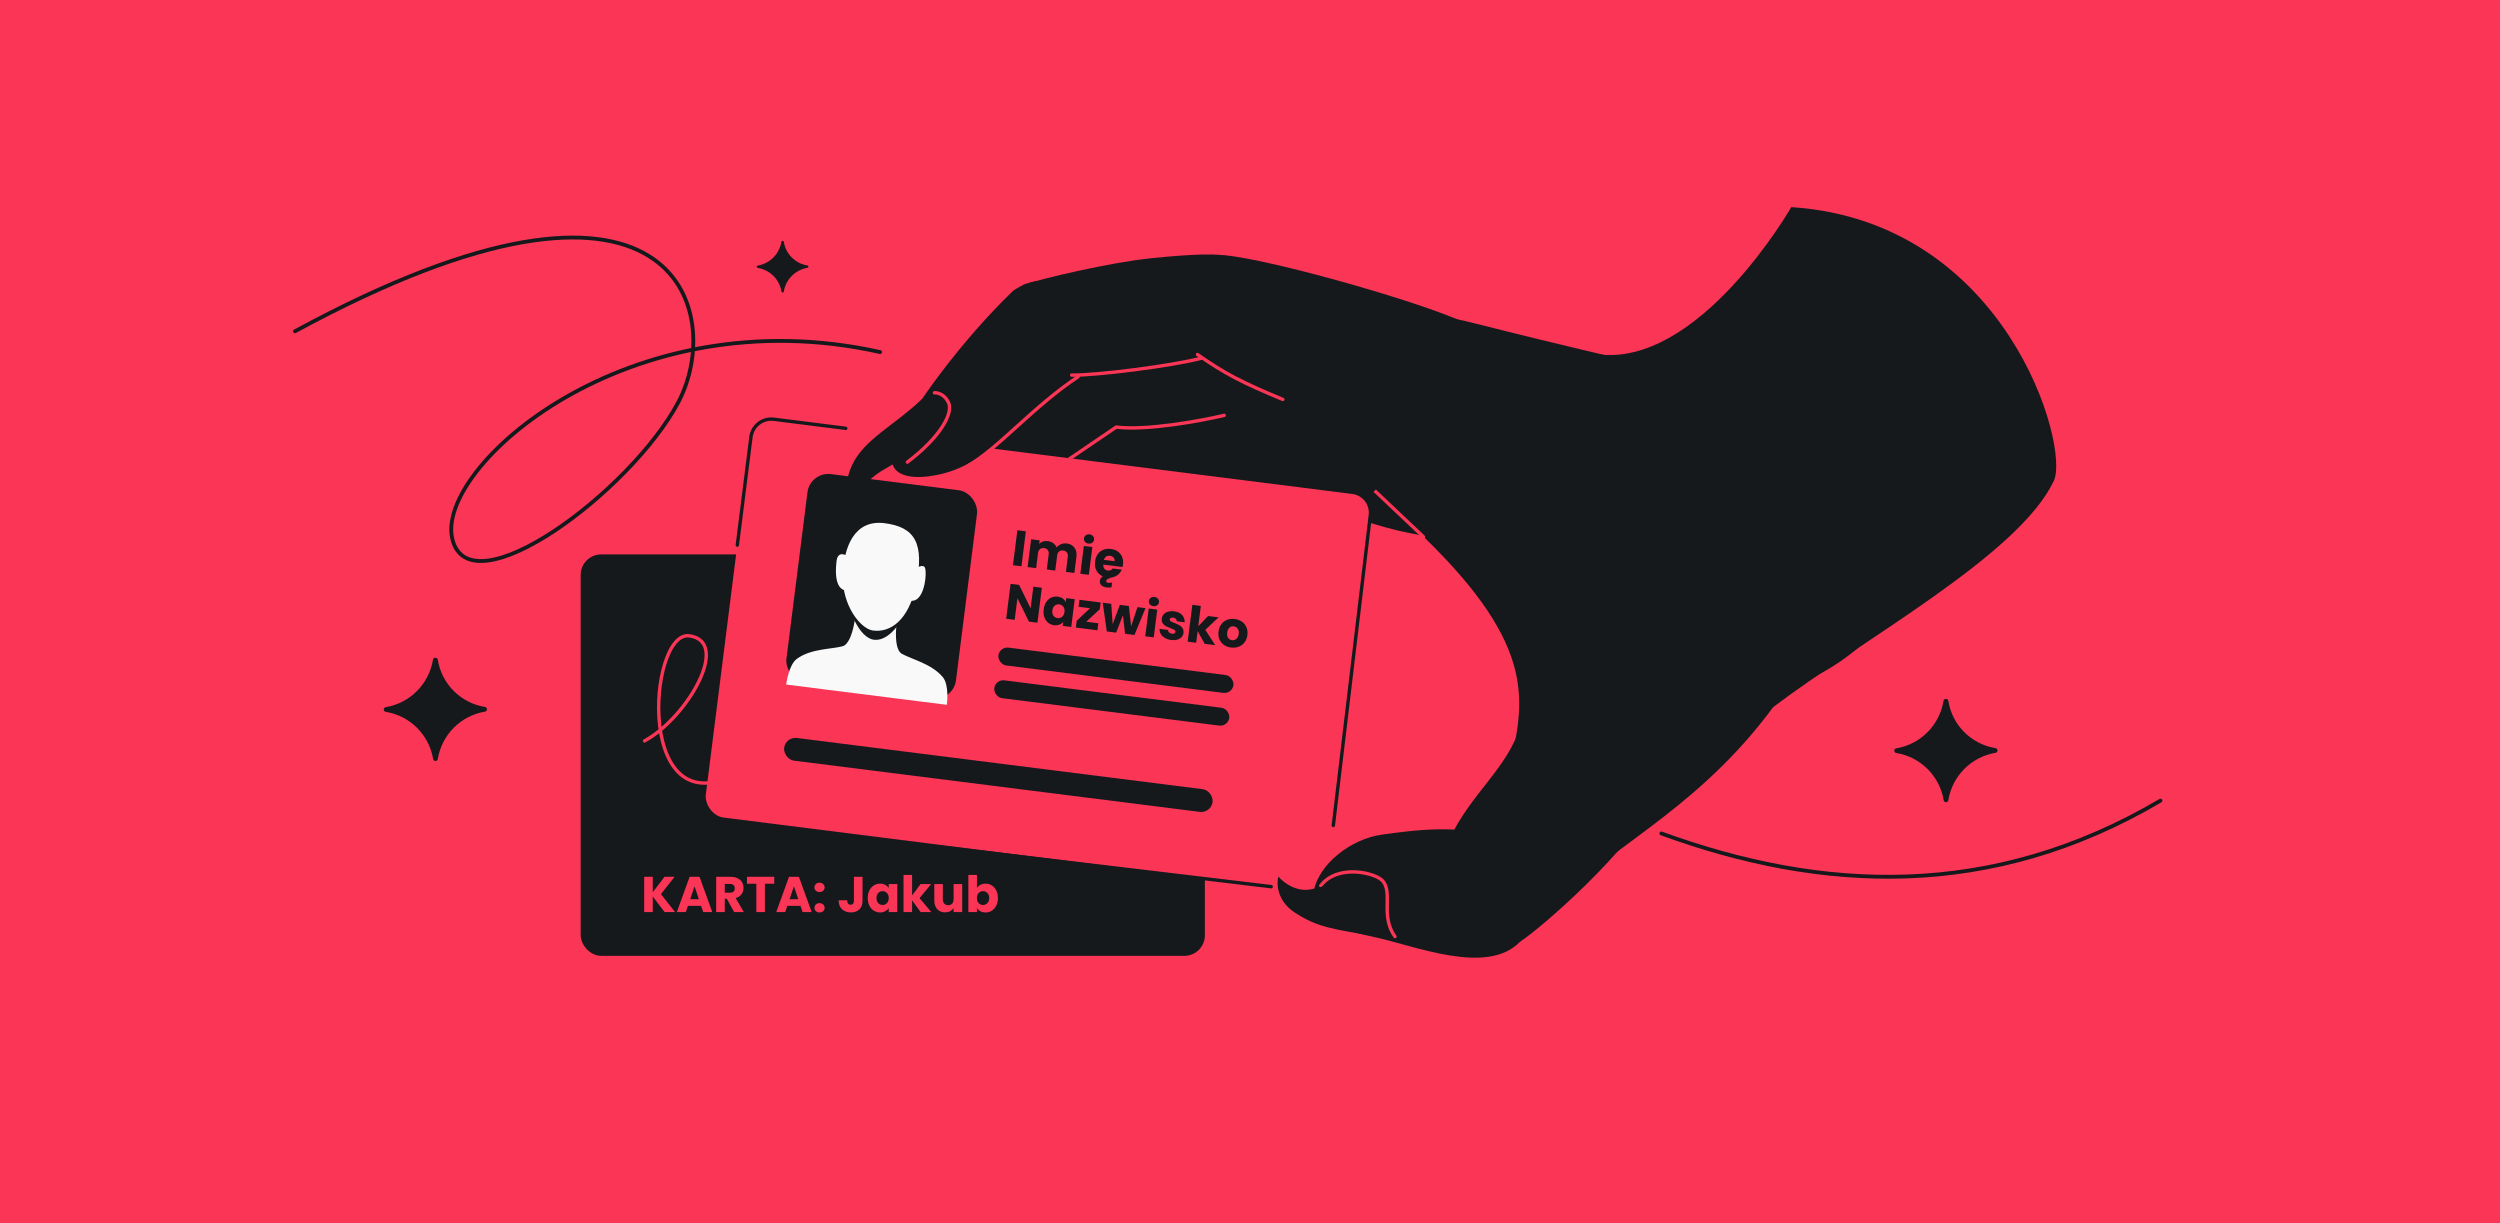 <svg width="1304" height="638" viewBox="0 0 1304 638" fill="none" xmlns="http://www.w3.org/2000/svg">
<rect x="0" y="0" width="1304" height="638" fill="#333333" stroke="none"/>
<g clip-path="url(#clip0_13_1518)">
<rect width="1304" height="638" transform="matrix(1 0 0 -1 0 638)" fill="#FA3556"/>
<path d="M153.839 172.8C353.716 64.34 378.507 163.503 353.716 209.986C328.925 256.469 245.256 318.447 235.959 281.26C226.663 244.074 327.376 154.207 459.078 183.646M1126.88 417.611C1038.48 469.735 950.07 465.229 866.554 434.722" stroke="#16191C" stroke-width="2" stroke-linecap="round"/>
<path d="M989.202 392.784C987.694 392.663 987.691 390.458 989.197 390.318C1001.76 388.177 1011.61 378.289 1013.7 365.715C1013.84 364.142 1016.14 364.137 1016.28 365.71C1018.31 378.276 1028.19 388.123 1040.77 390.212C1042.28 390.346 1042.28 392.551 1040.77 392.679C1028.21 394.819 1018.36 404.707 1016.27 417.281C1016.14 418.789 1013.93 418.794 1013.8 417.286C1011.66 404.721 1001.78 394.873 989.202 392.784Z" fill="#16191C"/>
<path d="M201.304 371.307C199.796 371.186 199.792 368.981 201.299 368.84C213.864 366.7 223.712 356.812 225.801 344.238C225.94 342.664 228.239 342.66 228.385 344.233C230.408 356.799 240.296 366.646 252.87 368.735C254.377 368.869 254.383 371.074 252.875 371.202C240.31 373.342 230.462 383.23 228.373 395.804C228.239 397.312 226.034 397.317 225.906 395.809C223.766 383.244 213.878 373.396 201.304 371.307Z" fill="#16191C"/>
<path d="M395.3 139.752C394.545 139.691 394.543 138.587 395.297 138.517C401.586 137.446 406.514 132.498 407.559 126.206C407.629 125.418 408.779 125.416 408.852 126.203C409.865 132.491 414.813 137.419 421.105 138.464C421.859 138.532 421.862 139.635 421.108 139.699C414.82 140.77 409.892 145.718 408.846 152.011C408.779 152.765 407.676 152.768 407.612 152.013C406.541 145.725 401.592 140.797 395.3 139.752Z" fill="#16191C"/>
<path d="M603.31 158.76C580.516 160.154 546.159 167.035 536.425 169.63C514.654 181.112 525.525 213.692 551.36 217.861C564.203 219.933 600.576 214.668 617.518 212.933C634.459 211.198 649.348 209.511 652.897 192.21C656.446 174.909 647.511 160.82 643.054 159.343C638.596 157.867 626.105 157.366 603.31 158.76Z" fill="#16191C"/>
<path d="M622.446 195.784C602.103 197.029 571.442 203.169 562.755 205.485C543.326 215.732 553.027 244.808 576.083 248.528C587.545 250.378 620.006 245.679 635.125 244.131C650.245 242.583 663.532 241.077 666.699 225.637C669.867 210.197 661.892 197.623 657.915 196.305C653.937 194.988 642.789 194.54 622.446 195.784Z" fill="#16191C"/>
<path d="M641.566 217.615C623.102 222.548 596.067 233.904 588.515 237.65C572.568 250.688 586.9 275.602 608.783 274.726C619.661 274.29 648.619 263.924 662.225 259.685C675.832 255.445 687.764 251.586 687.798 236.806C687.832 222.026 678.161 211.956 674.26 211.486C670.359 211.016 660.03 212.681 641.566 217.615Z" fill="#16191C"/>
<path d="M763.183 231.378C749.418 222.1 683.566 197.558 661.881 195.638C629.719 196.883 629.144 229.157 648.748 241.692C667.625 253.761 707.499 274.341 742.275 279.243C774.284 283.756 776.948 240.656 763.183 231.378Z" fill="#16191C"/>
<path d="M756.11 219.559C742.074 212.829 688.763 207.645 668.383 208.822C638.715 214.364 642.583 244.386 662.481 253.34C681.641 261.963 708.225 271.359 741.158 271.163C771.47 270.983 770.146 226.289 756.11 219.559Z" fill="#16191C"/>
<path d="M493.125 293.504C493.168 274.626 500.858 232.109 514.347 196.392C532.86 164.463 581.117 194.384 562.431 225.423C547.96 249.46 543.157 281.719 521.205 299.081C506.743 310.519 493.081 312.382 493.125 293.504Z" fill="#16191C"/>
<path d="M534.469 307.506C534.167 290.661 540.26 252.586 551.65 220.474C567.592 191.651 611.19 217.476 595.078 245.509C582.601 267.217 585.015 291.295 562.666 309.72C549.968 320.187 534.771 324.351 534.469 307.506Z" fill="#16191C"/>
<path d="M583.041 329.549C578.537 315.362 573.354 289.981 574.996 260.755C581.357 233.481 625.829 243.467 619.123 270.104C613.929 290.73 622.162 306.635 607.702 326.284C599.487 337.448 587.546 343.737 583.041 329.549Z" fill="#16191C"/>
<rect x="302.884" y="289.172" width="325.57" height="209.404" rx="10.7" fill="#16191C"/>
<path d="M346.656 475.731L340.479 467.616V475.731H336.003V457.355H340.479V465.418L346.604 457.355H351.865L344.745 466.36L352.127 475.731H346.656ZM365.693 472.485H358.835L357.735 475.731H353.05L359.699 457.355H364.881L371.53 475.731H366.792L365.693 472.485ZM364.541 469.03L362.264 462.303L360.013 469.03H364.541ZM382.924 475.731L379.103 468.794H378.029V475.731H373.553V457.355H381.066C382.514 457.355 383.744 457.608 384.757 458.115C385.786 458.621 386.554 459.319 387.06 460.209C387.566 461.081 387.819 462.058 387.819 463.14C387.819 464.362 387.47 465.452 386.772 466.412C386.092 467.372 385.079 468.053 383.736 468.454L387.976 475.731H382.924ZM378.029 465.627H380.804C381.624 465.627 382.235 465.426 382.636 465.025C383.055 464.624 383.265 464.056 383.265 463.323C383.265 462.625 383.055 462.076 382.636 461.674C382.235 461.273 381.624 461.072 380.804 461.072H378.029V465.627ZM403.848 457.355V460.942H398.979V475.731H394.503V460.942H389.634V457.355H403.848ZM417.533 472.485H410.675L409.575 475.731H404.89L411.538 457.355H416.721L423.37 475.731H418.632L417.533 472.485ZM416.381 469.03L414.104 462.303L411.853 469.03H416.381ZM427.487 475.94C426.702 475.94 426.056 475.713 425.55 475.26C425.062 474.788 424.817 474.213 424.817 473.532C424.817 472.834 425.062 472.249 425.55 471.778C426.056 471.307 426.702 471.071 427.487 471.071C428.255 471.071 428.883 471.307 429.372 471.778C429.878 472.249 430.131 472.834 430.131 473.532C430.131 474.213 429.878 474.788 429.372 475.26C428.883 475.713 428.255 475.94 427.487 475.94ZM427.487 465.287C426.702 465.287 426.056 465.06 425.55 464.606C425.062 464.135 424.817 463.559 424.817 462.878C424.817 462.18 425.062 461.596 425.55 461.125C426.056 460.654 426.702 460.418 427.487 460.418C428.255 460.418 428.883 460.654 429.372 461.125C429.878 461.596 430.131 462.18 430.131 462.878C430.131 463.559 429.878 464.135 429.372 464.606C428.883 465.06 428.255 465.287 427.487 465.287ZM449.896 457.355V469.867C449.896 471.804 449.346 473.296 448.247 474.343C447.165 475.39 445.699 475.914 443.849 475.914C441.912 475.914 440.359 475.364 439.19 474.265C438.021 473.165 437.436 471.604 437.436 469.579H441.886C441.886 470.347 442.043 470.932 442.357 471.333C442.672 471.717 443.125 471.909 443.719 471.909C444.26 471.909 444.678 471.735 444.975 471.386C445.272 471.037 445.42 470.53 445.42 469.867V457.355H449.896ZM452.622 468.402C452.622 466.901 452.901 465.583 453.459 464.449C454.035 463.315 454.812 462.442 455.789 461.831C456.766 461.221 457.857 460.915 459.061 460.915C460.09 460.915 460.989 461.125 461.757 461.544C462.542 461.962 463.144 462.512 463.563 463.193V461.125H468.039V475.731H463.563V473.663C463.127 474.343 462.516 474.893 461.731 475.312C460.963 475.731 460.064 475.94 459.035 475.94C457.848 475.94 456.766 475.635 455.789 475.024C454.812 474.396 454.035 473.514 453.459 472.38C452.901 471.228 452.622 469.902 452.622 468.402ZM463.563 468.428C463.563 467.311 463.249 466.43 462.621 465.784C462.01 465.138 461.259 464.815 460.369 464.815C459.48 464.815 458.72 465.138 458.092 465.784C457.481 466.412 457.176 467.285 457.176 468.402C457.176 469.518 457.481 470.408 458.092 471.071C458.72 471.717 459.48 472.04 460.369 472.04C461.259 472.04 462.01 471.717 462.621 471.071C463.249 470.426 463.563 469.545 463.563 468.428ZM480.203 475.731L475.753 469.606V475.731H471.277V456.361H475.753V467.067L480.177 461.125H485.7L479.627 468.454L485.752 475.731H480.203ZM501.881 461.125V475.731H497.405V473.741C496.951 474.387 496.331 474.911 495.546 475.312C494.778 475.696 493.923 475.888 492.981 475.888C491.864 475.888 490.878 475.643 490.023 475.155C489.168 474.649 488.505 473.925 488.034 472.982C487.563 472.04 487.327 470.932 487.327 469.658V461.125H491.777V469.056C491.777 470.033 492.03 470.792 492.536 471.333C493.042 471.874 493.723 472.145 494.578 472.145C495.45 472.145 496.139 471.874 496.646 471.333C497.152 470.792 497.405 470.033 497.405 469.056V461.125H501.881ZM509.572 463.193C509.991 462.512 510.593 461.962 511.378 461.544C512.163 461.125 513.062 460.915 514.074 460.915C515.278 460.915 516.369 461.221 517.346 461.831C518.323 462.442 519.091 463.315 519.649 464.449C520.225 465.583 520.513 466.901 520.513 468.402C520.513 469.902 520.225 471.228 519.649 472.38C519.091 473.514 518.323 474.396 517.346 475.024C516.369 475.635 515.278 475.94 514.074 475.94C513.044 475.94 512.146 475.739 511.378 475.338C510.61 474.919 510.008 474.37 509.572 473.689V475.731H505.096V456.361H509.572V463.193ZM515.959 468.402C515.959 467.285 515.644 466.412 515.016 465.784C514.405 465.138 513.646 464.815 512.739 464.815C511.849 464.815 511.09 465.138 510.462 465.784C509.851 466.43 509.546 467.311 509.546 468.428C509.546 469.545 509.851 470.426 510.462 471.071C511.09 471.717 511.849 472.04 512.739 472.04C513.629 472.04 514.388 471.717 515.016 471.071C515.644 470.408 515.959 469.518 515.959 468.402Z" fill="#FA3556"/>
<path d="M336.195 386.451C358.362 374.444 381.453 334.728 359.594 331.649C337.735 328.57 330.654 436.942 388.226 401.229" stroke="#FA3556" stroke-width="1.767" stroke-linecap="round"/>
<rect x="393.032" y="217.344" width="325.57" height="209.404" rx="10.7" transform="rotate(7.193 393.032 217.344)" fill="#FA3556"/>
<path d="M475.573 227.762L478.364 228.114L705.496 256.781C711.33 257.517 715.477 262.824 714.78 268.664L695.456 430.571M441.152 223.417L403.647 218.684C397.784 217.944 392.432 222.096 391.692 227.959L390.09 240.649L384.578 284.326M663.055 462.489L493.808 442.264" stroke="#16191C" stroke-width="1.767" stroke-linecap="round"/>
<path d="M535.089 277.143L532.788 295.374L528.347 294.814L530.648 276.583L535.089 277.143ZM556.345 283.467C558.146 283.694 559.505 284.42 560.424 285.644C561.359 286.87 561.705 288.453 561.46 290.392L560.392 298.858L555.977 298.301L556.97 290.432C557.088 289.497 556.927 288.747 556.489 288.181C556.07 287.601 555.427 287.256 554.561 287.147C553.696 287.037 552.979 287.211 552.412 287.667C551.863 288.108 551.53 288.796 551.412 289.731L550.419 297.599L546.004 297.042L546.998 289.173C547.116 288.238 546.955 287.488 546.516 286.923C546.097 286.342 545.455 285.997 544.589 285.888C543.724 285.779 543.007 285.952 542.439 286.408C541.891 286.849 541.558 287.537 541.44 288.472L540.447 296.341L536.006 295.78L537.835 281.289L542.276 281.85L542.046 283.668C542.573 283.118 543.222 282.717 543.993 282.462C544.766 282.19 545.611 282.112 546.529 282.228C547.619 282.366 548.559 282.722 549.349 283.296C550.155 283.873 550.746 284.625 551.122 285.552C551.724 284.819 552.49 284.256 553.419 283.863C554.348 283.47 555.324 283.338 556.345 283.467ZM567.75 283.535C566.971 283.436 566.358 283.13 565.913 282.617C565.487 282.088 565.317 281.486 565.402 280.811C565.49 280.119 565.804 279.578 566.346 279.189C566.907 278.785 567.577 278.632 568.356 278.73C569.118 278.826 569.712 279.139 570.137 279.667C570.583 280.181 570.762 280.784 570.674 281.476C570.589 282.152 570.266 282.691 569.705 283.095C569.163 283.484 568.512 283.631 567.75 283.535ZM569.767 285.319L567.938 299.81L563.497 299.25L565.326 284.759L569.767 285.319ZM585.76 294.461C585.708 294.877 585.627 295.306 585.518 295.75L575.468 294.482C575.424 295.391 575.622 296.119 576.063 296.667C576.523 297.2 577.126 297.514 577.87 297.608C578.978 297.748 579.808 297.377 580.359 296.497L585.085 297.094C584.666 298.184 583.987 299.101 583.049 299.844C582.131 300.573 581.052 301.035 579.814 301.23L578.96 301.518C578.278 301.766 577.791 301.995 577.501 302.205C577.209 302.432 577.044 302.692 577.007 302.986C576.974 303.246 577.043 303.466 577.214 303.646C577.402 303.828 577.678 303.942 578.041 303.988C578.63 304.062 579.304 304.015 580.064 303.847L579.749 306.34C578.903 306.497 578.038 306.52 577.155 306.409C576.03 306.267 575.136 305.89 574.475 305.279C573.828 304.687 573.565 303.915 573.685 302.963C573.806 302.011 574.318 301.222 575.224 300.598C573.772 299.975 572.675 298.984 571.932 297.623C571.206 296.265 570.958 294.677 571.188 292.86C571.378 291.353 571.847 290.076 572.595 289.027C573.36 287.98 574.335 287.224 575.52 286.758C576.704 286.292 578.015 286.149 579.452 286.331C580.854 286.508 582.064 286.959 583.08 287.686C584.096 288.412 584.839 289.359 585.307 290.526C585.793 291.695 585.944 293.007 585.76 294.461ZM581.363 292.719C581.459 291.957 581.276 291.319 580.813 290.803C580.351 290.287 579.73 289.98 578.951 289.882C578.206 289.788 577.547 289.925 576.973 290.292C576.416 290.661 576.027 291.237 575.806 292.018L581.363 292.719Z" fill="#16191C"/>
<path d="M541.129 324.803L536.688 324.243L530.68 312.06L529.261 323.305L524.82 322.745L527.121 304.514L531.562 305.075L537.564 317.309L538.989 306.012L543.43 306.572L541.129 324.803ZM544.383 317.826C544.571 316.337 545.013 315.065 545.709 314.01C546.422 312.957 547.302 312.188 548.348 311.705C549.394 311.221 550.514 311.055 551.709 311.205C552.73 311.334 553.596 311.655 554.305 312.166C555.032 312.68 555.56 313.301 555.891 314.028L556.149 311.977L560.59 312.537L558.761 327.028L554.321 326.468L554.579 324.416C554.061 325.037 553.387 325.506 552.555 325.823C551.741 326.142 550.823 326.238 549.802 326.109C548.624 325.96 547.589 325.522 546.696 324.793C545.805 324.048 545.145 323.076 544.716 321.879C544.306 320.666 544.195 319.315 544.383 317.826ZM555.235 319.222C555.375 318.114 555.174 317.201 554.631 316.481C554.106 315.764 553.402 315.35 552.519 315.239C551.636 315.127 550.843 315.353 550.138 315.914C549.454 316.461 549.042 317.289 548.902 318.397C548.762 319.505 548.953 320.426 549.476 321.16C550.019 321.88 550.731 322.295 551.614 322.406C552.497 322.518 553.282 322.291 553.969 321.727C554.673 321.165 555.095 320.33 555.235 319.222ZM566.591 324.297L572.876 325.09L572.414 328.751L561.169 327.332L561.615 323.8L568.561 317.263L562.588 316.51L563.05 312.848L574.113 314.244L573.667 317.776L566.591 324.297ZM597.488 317.194L591.738 331.19L586.829 330.571L585.73 320.881L582.181 329.984L577.298 329.368L575.18 314.379L579.621 314.939L580.365 325.56L584.114 315.506L588.814 316.1L589.98 326.721L593.307 316.667L597.488 317.194ZM601.605 316.184C600.826 316.085 600.214 315.779 599.768 315.266C599.343 314.737 599.172 314.135 599.257 313.46C599.345 312.768 599.659 312.227 600.201 311.838C600.762 311.434 601.432 311.281 602.211 311.379C602.973 311.475 603.567 311.788 603.993 312.316C604.438 312.83 604.617 313.433 604.529 314.126C604.444 314.801 604.121 315.34 603.56 315.744C603.018 316.133 602.367 316.28 601.605 316.184ZM603.622 317.969L601.793 332.46L597.352 331.899L599.181 317.408L603.622 317.969ZM610.88 333.817C609.616 333.658 608.518 333.3 607.586 332.742C606.654 332.185 605.949 331.498 605.472 330.681C604.997 329.847 604.783 328.959 604.832 328.015L609.221 328.569C609.21 329.077 609.392 329.514 609.768 329.878C610.144 330.242 610.635 330.462 611.241 330.539C611.795 330.609 612.233 330.558 612.553 330.388C612.893 330.202 613.085 329.936 613.129 329.59C613.181 329.174 613.003 328.844 612.594 328.599C612.188 328.336 611.515 328.023 610.576 327.658C609.568 327.285 608.734 326.924 608.074 326.577C607.416 326.213 606.873 325.713 606.443 325.079C606.015 324.427 605.863 323.607 605.988 322.62C606.093 321.789 606.413 321.065 606.948 320.446C607.503 319.813 608.247 319.353 609.18 319.066C610.131 318.781 611.221 318.716 612.45 318.872C614.268 319.101 615.639 319.731 616.565 320.763C617.507 321.796 617.962 323.068 617.93 324.576L613.827 324.058C613.821 323.547 613.646 323.121 613.302 322.778C612.976 322.438 612.51 322.23 611.904 322.153C611.384 322.088 610.973 322.141 610.67 322.314C610.369 322.47 610.197 322.721 610.153 323.067C610.1 323.482 610.277 323.821 610.684 324.084C611.108 324.348 611.774 324.643 612.683 324.969C613.721 325.382 614.561 325.769 615.201 326.131C615.843 326.476 616.377 326.983 616.803 327.653C617.248 328.307 617.416 329.137 617.307 330.143C617.199 330.992 616.861 331.723 616.291 332.337C615.74 332.936 614.991 333.369 614.043 333.636C613.112 333.906 612.058 333.966 610.88 333.817ZM628.348 335.811L624.7 329.177L623.933 335.254L619.492 334.693L621.918 315.476L626.359 316.036L625.018 326.658L630.151 321.317L635.631 322.008L628.688 328.519L633.854 336.506L628.348 335.811ZM642.116 337.76C640.696 337.581 639.453 337.116 638.387 336.366C637.338 335.618 636.556 334.64 636.04 333.431C635.541 332.225 635.387 330.869 635.577 329.363C635.765 327.874 636.259 326.608 637.059 325.566C637.861 324.506 638.872 323.745 640.091 323.284C641.31 322.822 642.63 322.681 644.049 322.86C645.469 323.039 646.712 323.504 647.778 324.254C648.844 325.004 649.634 325.992 650.148 327.218C650.664 328.426 650.828 329.775 650.64 331.264C650.452 332.753 649.948 334.026 649.129 335.083C648.329 336.125 647.311 336.876 646.074 337.336C644.855 337.798 643.536 337.939 642.116 337.76ZM642.601 333.916C643.449 334.023 644.207 333.802 644.874 333.253C645.559 332.707 645.975 331.853 646.121 330.693C646.267 329.533 646.086 328.605 645.576 327.907C645.083 327.212 644.412 326.81 643.564 326.703C642.698 326.594 641.941 326.815 641.291 327.366C640.643 327.9 640.245 328.756 640.096 329.933C639.95 331.093 640.114 332.019 640.589 332.713C641.082 333.408 641.753 333.809 642.601 333.916Z" fill="#16191C"/>
<rect x="422.539" y="245.924" width="89.145" height="109.476" rx="10.948" transform="rotate(7.193 422.539 245.924)" fill="#16191C"/>
<path d="M468.422 319.501C468.422 319.501 464.918 337.979 470.432 341.036C475.947 344.091 485.921 346.213 491.757 353.185C495.281 357.397 493.88 367.588 493.873 367.639L410.084 357.064C410.09 357.012 411.266 346.793 415.726 343.589C423.111 338.285 433.299 338.709 439.399 337.119C445.497 335.53 446.697 316.78 446.699 316.759L468.422 319.501Z" fill="#F9F9F9"/>
<path d="M456.381 333.743C447.614 333.267 442.08 315.911 441.859 311.417L447.87 313.752L470.67 307.96L473.472 316.983C472.206 320.765 465.149 334.219 456.381 333.743Z" fill="#16191C"/>
<path d="M439.614 300.415C439.996 285.33 445.621 270.907 461.346 272.891C477.072 274.876 482.408 283.188 477.805 305.235C473.957 323.665 464.402 330.026 455.416 328.892C448.676 328.041 439.232 315.499 439.614 300.415Z" fill="#F9F9F9"/>
<path d="M436.355 292.594C437.06 287.008 441.5 289.302 443.631 291.148C446.438 295.968 450.422 306.034 443.902 307.734C435.753 309.858 435.474 299.576 436.355 292.594Z" fill="#F9F9F9"/>
<path d="M482.422 296.044C481.416 294.025 477.669 296.232 475.922 297.588C472.49 301.884 467.293 311.001 473.963 313.104C482.302 315.733 483.68 298.567 482.422 296.044Z" fill="#F9F9F9"/>
<rect x="521.362" y="337.213" width="123.552" height="9.384" rx="4.692" transform="rotate(7.193 521.362 337.213)" fill="#16191C"/>
<rect x="519.204" y="354.282" width="123.552" height="9.384" rx="4.692" transform="rotate(7.193 519.204 354.282)" fill="#16191C"/>
<rect x="409.754" y="384.182" width="225.262" height="11.936" rx="5.968" transform="rotate(7.193 409.754 384.182)" fill="#16191C"/>
<path d="M766.493 199.345C751.069 188.949 677.28 161.449 652.981 159.297C616.943 160.692 616.298 196.856 638.265 210.901C659.417 224.426 704.097 247.485 743.065 252.979C778.931 258.035 781.917 209.741 766.493 199.345Z" fill="#16191C"/>
<path d="M773.581 169.746C748.565 163.3 730.969 160.871 715.914 165.266C701.331 171.989 688.612 199.659 689.66 225.791L721.833 260.201L726.995 274.684C802.979 294.524 843.388 391.574 937.613 356.725C979.217 341.338 1015.76 291.88 1004.02 257.876C992.275 223.873 967.545 212.922 936.785 207.24C894.038 199.342 798.597 176.192 773.581 169.746Z" fill="#16191C"/>
<path d="M787.965 397.722C795.647 363.619 800.786 334.522 737.282 274.935C677.219 171.666 1002.78 201.721 955.708 313.981C924.025 389.533 873.883 421.255 839.921 446.969C807.344 471.634 780.283 431.826 787.965 397.722Z" fill="#16191C"/>
<path d="M793.031 491.078C804.041 483.956 850.79 443.18 863.315 416.45C871.455 379.592 799.486 356.227 793.017 378.505C786.547 400.784 766.973 413.742 755.553 438.693C744.133 463.645 782.021 498.2 793.031 491.078Z" fill="#16191C"/>
<path d="M715.877 488.557C737.87 493.136 775.835 509.312 793.017 491.022C805.648 470.727 799.483 446.57 781.655 437.959C763.857 429.362 737.253 433.057 720.929 435.324L720.845 435.336C704.528 437.602 688.156 450.601 685.276 464.542C682.396 478.484 693.883 483.978 715.877 488.557Z" fill="#16191C"/>
<path d="M727.616 488.531C719.911 477.721 726.605 465.964 721.327 459.6C717.682 455.204 697.764 450.438 688.901 461.943" stroke="#FA3556" stroke-width="1.767" stroke-linecap="round"/>
<path d="M1071.3 250.751C1053.26 289.299 972.258 332.958 924.49 369.13C873.995 390.176 778.741 176.851 832.362 184.704C885.983 192.556 934.334 108.042 934.334 108.042C1046.7 115.423 1079.66 232.887 1071.3 250.751Z" fill="#16191C"/>
<path d="M467.612 230.25C475.757 213.219 500.956 178.122 528.474 151.657C558.902 130.769 589.639 178.511 559.435 198.521C536.047 214.016 517.857 241.088 490.578 247.343C472.606 251.464 459.467 247.281 467.612 230.25Z" fill="#16191C"/>
<path d="M473.277 241.054C490.283 228.246 497.381 215.559 494.756 210.011C492.655 205.573 488.986 204.74 487.414 204.878" stroke="#FA3556" stroke-width="1.767" stroke-linecap="round"/>
<path d="M504.529 243.163C521.01 233.717 538.937 212.019 562.326 196.524M638.531 216.656C626.381 219.513 598.107 224.738 582.204 222.778L552.204 243.163" stroke="#FA3556" stroke-width="1.767" stroke-linecap="round"/>
<path d="M600.632 134.671C577.916 137.019 543.878 145.332 534.261 148.333C512.99 160.717 525.216 192.813 551.203 195.896C564.122 197.429 600.242 190.644 617.096 188.202C633.95 185.759 648.755 183.45 651.577 166.015C654.398 148.581 644.88 134.878 640.365 133.59C635.85 132.301 623.348 132.323 600.632 134.671Z" fill="#16191C"/>
<path d="M627.215 186.676C611.517 190.892 571.15 195.93 558.981 195.646" stroke="#FA3556" stroke-width="1.767" stroke-linecap="round"/>
<path d="M769.48 171.194C753.977 160.917 663.232 135.15 638.918 133.186C602.892 134.858 602.524 171.026 624.599 184.902C645.855 198.263 690.71 220.978 729.719 226.172C765.623 230.953 784.984 181.471 769.48 171.194Z" fill="#16191C"/>
<path d="M669.112 208.347C648.059 199.628 638.732 194.85 624.597 184.902" stroke="#FA3556" stroke-width="1.767" stroke-linecap="round"/>
<path d="M741.846 280.624C742.199 280.961 742.758 280.949 743.095 280.596C743.432 280.243 743.419 279.684 743.067 279.347L741.846 280.624ZM717.041 255.948L716.436 256.592C730.624 269.95 739.289 278.18 741.846 280.624L742.456 279.986L743.067 279.347C740.505 276.898 731.837 268.665 717.647 255.305L717.041 255.948Z" fill="#FA3556"/>
<path d="M444.318 242.869C450.632 229.097 466.348 222.093 480.993 208.066C484.235 209.178 490.54 212.563 489.827 217.204C488.935 223.005 479.351 234.739 462.005 244.358C448.127 252.054 444.152 263.046 443.899 267.58C441.934 263.934 439.267 253.887 444.318 242.869Z" fill="#16191C"/>
<path d="M675.4 476.015C687.055 483.616 694.335 484.491 719.304 488.713C726.296 489.891 719.419 462.675 709.131 460.896C698.843 459.117 693.953 461.747 683.979 463.834C676 465.503 669.194 460.102 666.788 457.193C665.774 460.933 666.076 469.934 675.4 476.015Z" fill="#16191C"/>
</g>
<defs>
<clipPath id="clip0_13_1518">
<rect width="1304" height="638" fill="white" transform="matrix(1 0 0 -1 0 638)"/>
</clipPath>
</defs>
</svg>
